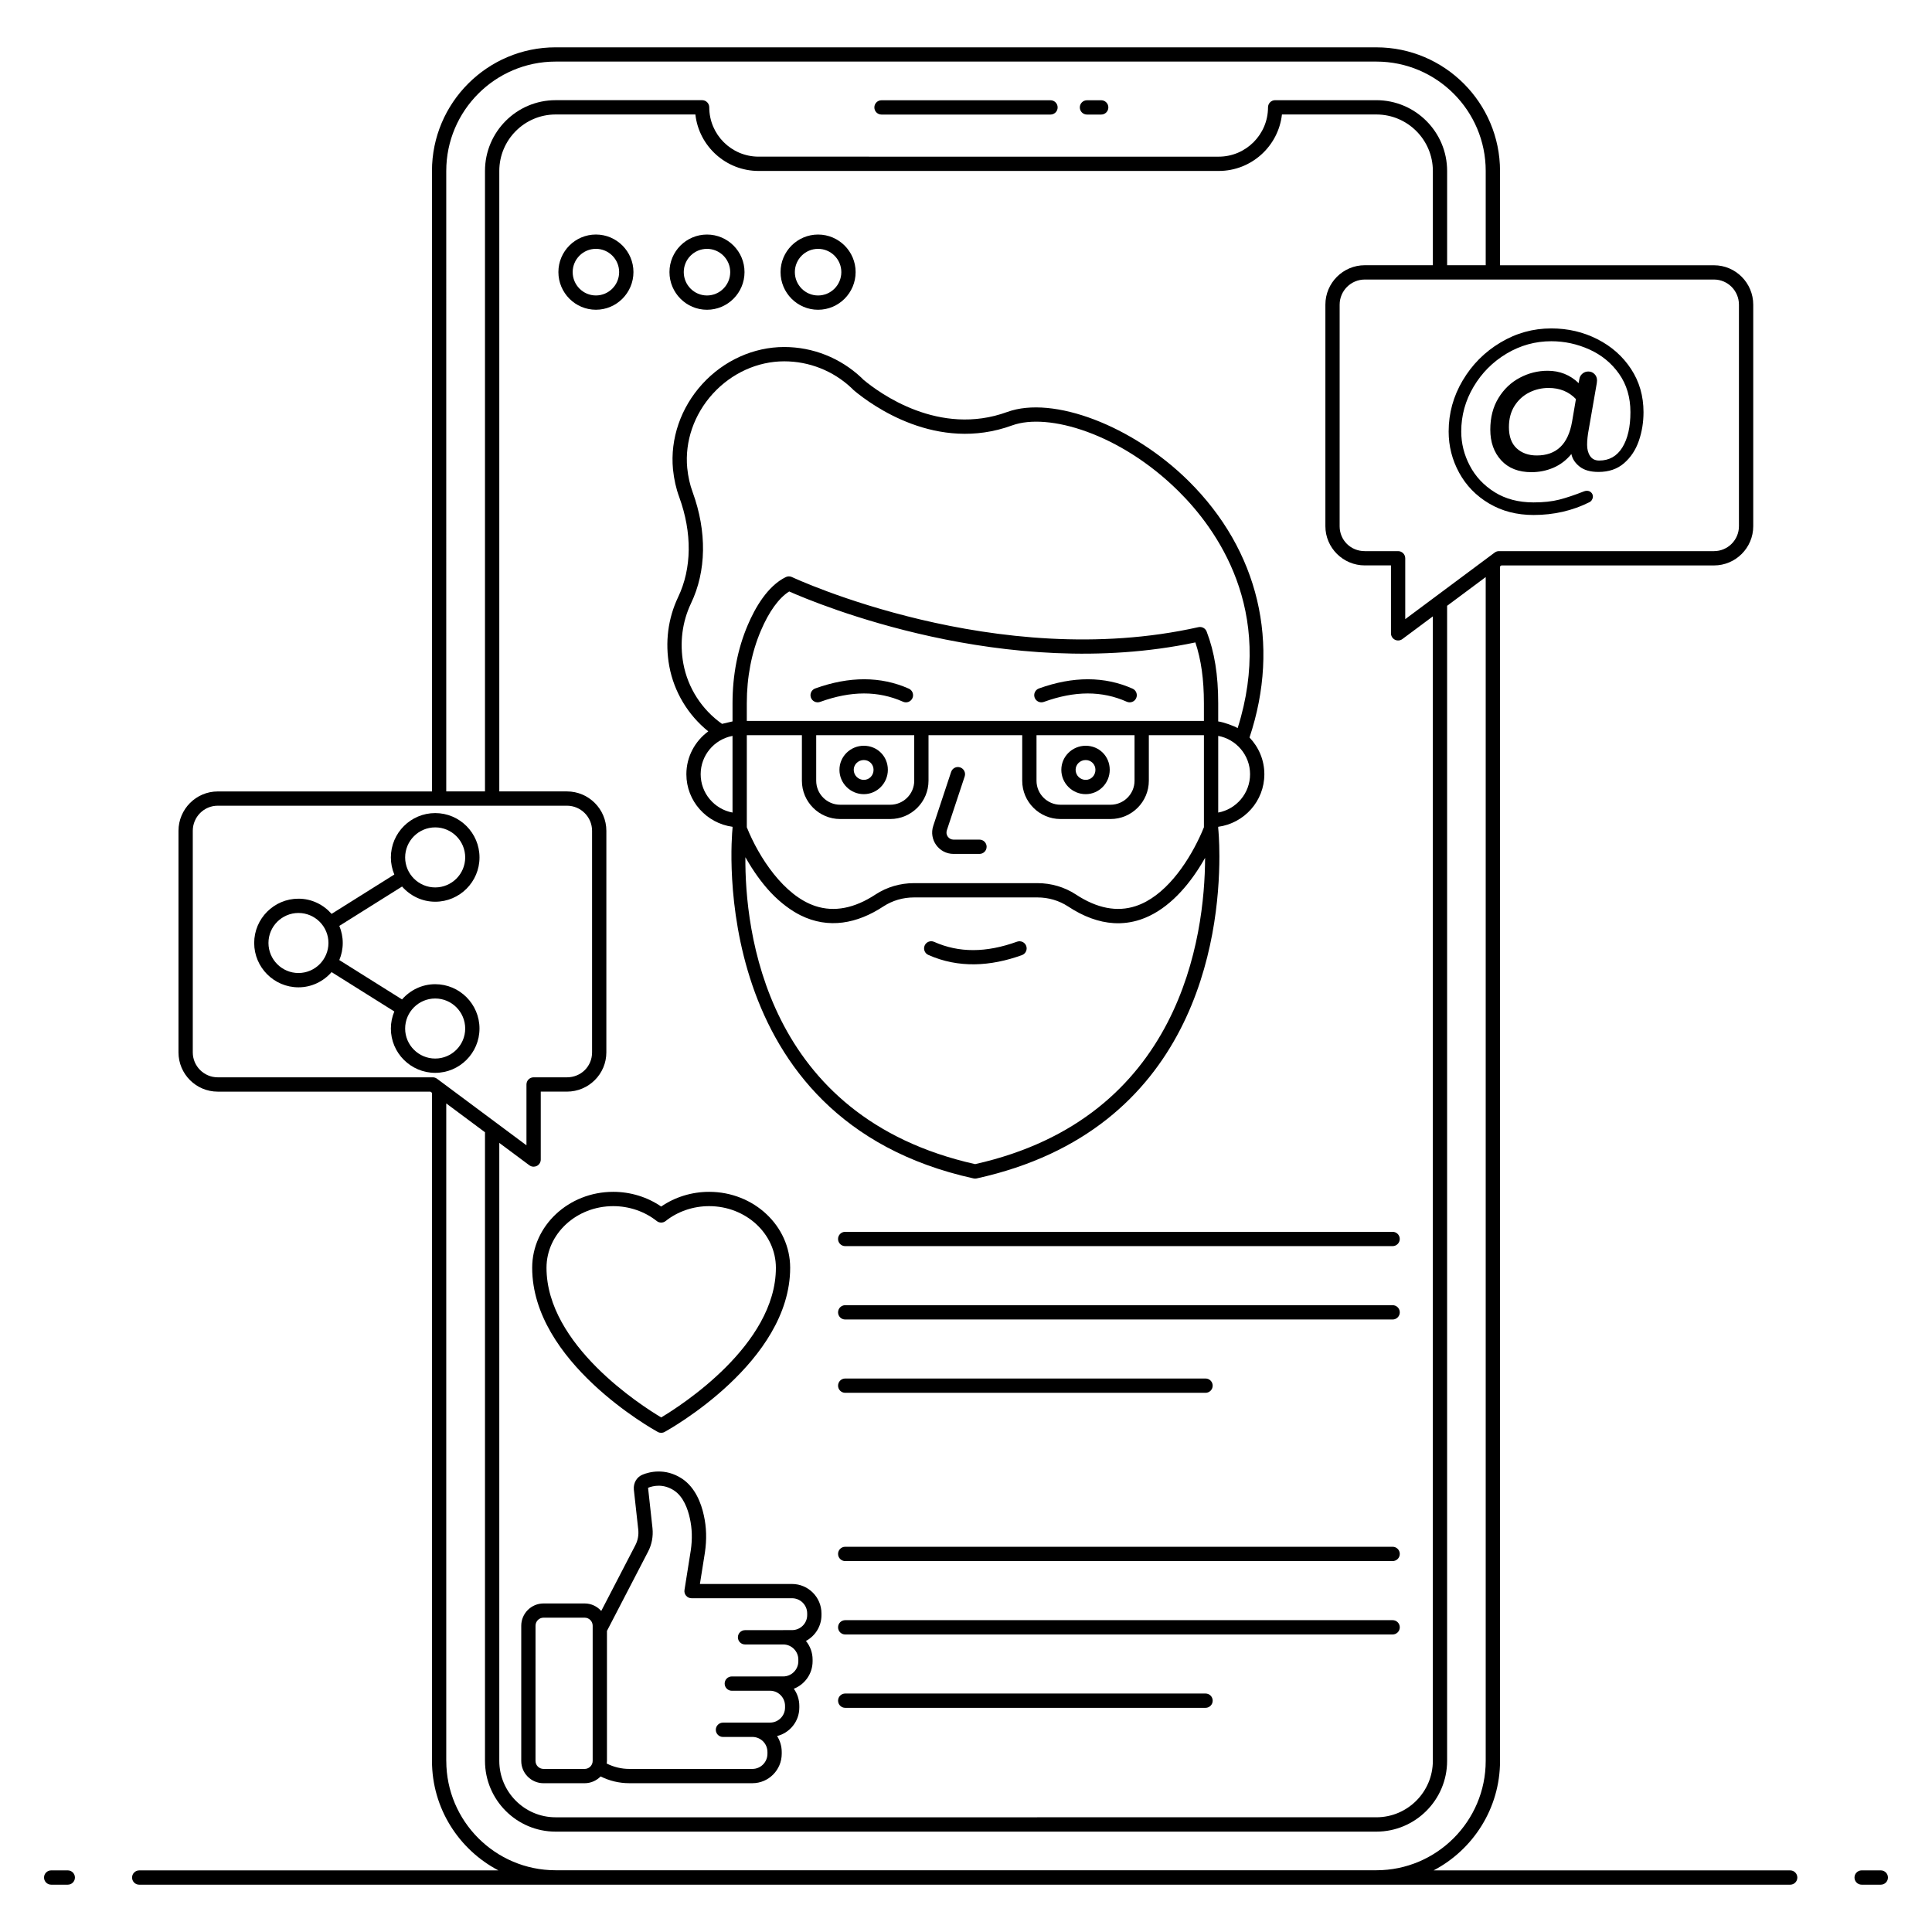 <?xml version="1.0" encoding="UTF-8"?>
<!-- Uploaded to: ICON Repo, www.svgrepo.com, Generator: ICON Repo Mixer Tools -->
<svg fill="#000000" width="800px" height="800px" version="1.1" viewBox="144 144 512 512" xmlns="http://www.w3.org/2000/svg">
 <g>
  <path d="m161.96 639.67h-4.394c-1.047 0-1.895 0.848-1.895 1.895s0.848 1.895 1.895 1.895h4.394c1.047 0 1.895-0.848 1.895-1.895s-0.848-1.895-1.895-1.895z"/>
  <path d="m618.42 639.67h-94.492c10.445-5.484 17.598-16.426 17.598-29.016l-0.004-316.55 0.344-0.258h56.359c5.734 0 10.402-4.664 10.402-10.398v-58.703c0-5.758-4.664-10.445-10.402-10.445h-56.703v-24.984c0-18.066-14.699-32.77-32.77-32.77l-217.51-0.004c-18.066 0-32.766 14.699-32.766 32.77v164.43h-56.773c-5.734 0-10.402 4.688-10.402 10.445v58.707c0 5.738 4.664 10.402 10.402 10.402h56.359l0.418 0.309v177.05c0 12.594 7.152 23.531 17.598 29.016l-95.18 0.004c-1.047 0-1.895 0.848-1.895 1.895s0.848 1.895 1.895 1.895h437.52c1.047 0 1.895-0.848 1.895-1.895s-0.848-1.895-1.895-1.895zm-13.582-414.93v58.707c0 3.644-2.969 6.609-6.613 6.609h-56.988c-0.406 0-0.805 0.133-1.129 0.375l-23.703 17.645v-16.125c0-1.047-0.848-1.895-1.895-1.895h-8.832c-3.734 0-6.66-2.902-6.66-6.609l0.004-58.707c0-3.672 2.988-6.66 6.66-6.66h92.547c3.644 0 6.609 2.984 6.609 6.66zm-328.52 222.14 7.965 5.93c0.332 0.246 0.73 0.375 1.129 0.375 0.289 0 0.582-0.066 0.852-0.199 0.641-0.32 1.043-0.977 1.043-1.695v-18h6.938c5.758 0 10.445-4.664 10.445-10.402l0.004-58.711c0-5.758-4.688-10.445-10.445-10.445h-17.93v-164.43c0-8.25 6.695-14.965 14.926-14.965h37.039c0.941 8.41 8.098 14.965 16.754 14.965h121.94c8.656 0 15.809-6.555 16.75-14.965h25.031c8.25 0 14.965 6.715 14.965 14.965v24.984h-18.039c-5.758 0-10.445 4.688-10.445 10.445v58.707c0 5.734 4.688 10.398 10.445 10.398h6.938v18c0 0.719 0.402 1.371 1.043 1.695 0.648 0.32 1.41 0.25 1.98-0.176l8.074-6.012v303.29c0 8.25-6.711 14.965-14.965 14.965l-217.51 0.004c-8.23 0-14.926-6.715-14.926-14.965zm-14.055-257.58c0-15.98 13-28.98 28.977-28.98h217.51c15.98 0 28.98 13 28.98 28.98v24.984h-10.227v-24.984c0-10.34-8.414-18.75-18.75-18.75h-26.82c-1.047 0-1.895 0.848-1.895 1.895 0 7.207-5.863 13.07-13.066 13.07l-121.94-0.004c-7.207 0-13.07-5.863-13.07-13.07 0-1.047-0.848-1.895-1.895-1.895h-38.828c-10.32 0-18.711 8.414-18.711 18.75v164.43h-10.266zm-60.562 240.2c-3.644 0-6.613-2.969-6.613-6.613v-58.707c0-3.672 2.969-6.66 6.613-6.66h58.613c0.02 0 0.035 0.012 0.055 0.012 0.02 0 0.035-0.012 0.055-0.012h13.945c0.02 0 0.035 0.012 0.055 0.012s0.035-0.012 0.055-0.012h19.766c3.672 0 6.66 2.984 6.66 6.66v58.707c0 3.711-2.926 6.613-6.66 6.613h-8.832c-1.047 0-1.895 0.848-1.895 1.895v16.125l-23.703-17.645c-0.324-0.242-0.723-0.375-1.129-0.375zm60.562 181.15v-174.23l10.266 7.641v166.59c0 10.34 8.395 18.75 18.711 18.75h217.51c10.34 0 18.75-8.414 18.75-18.75v-306.11l10.227-7.613v313.73c0 15.98-13 28.98-28.98 28.98h-217.5c-15.977 0-28.977-13-28.977-28.98z"/>
  <path d="m642.43 639.67h-5.074c-1.047 0-1.895 0.848-1.895 1.895s0.848 1.895 1.895 1.895h5.074c1.047 0 1.895-0.848 1.895-1.895s-0.848-1.895-1.895-1.895z"/>
  <path d="m377.61 174.36h44.781c1.047 0 1.895-0.848 1.895-1.895s-0.848-1.895-1.895-1.895h-44.781c-1.047 0-1.895 0.848-1.895 1.895s0.848 1.895 1.895 1.895z"/>
  <path d="m432.06 174.36h3.769c1.047 0 1.895-0.848 1.895-1.895s-0.848-1.895-1.895-1.895h-3.769c-1.047 0-1.895 0.848-1.895 1.895s0.848 1.895 1.895 1.895z"/>
  <path d="m331.7 337.82c-3.5 2.574-5.805 6.688-5.805 11.355 0 7.137 5.344 12.996 12.23 13.934v0.402c-0.289 2.852-6.941 77.227 63.887 92.785 0.262 0.059 0.535 0.062 0.812 0 58.055-12.762 64.324-63.934 64.324-85.344 0-4.258-0.254-6.922-0.312-7.457v-0.387c6.887-0.938 12.23-6.793 12.23-13.934 0-3.777-1.512-7.191-3.934-9.73 8.293-24.844 2.453-49.566-16.168-67.996-14.801-14.645-35.883-22.68-48.023-18.277-18.027 6.598-33.84-4.961-38.137-8.551l-0.539-0.539c-5.586-5.234-12.848-8.121-20.453-8.121-8.113 0-16.027 3.586-21.715 9.832-5.691 6.254-8.516 14.48-7.75 22.578 0.277 2.691 0.824 5.113 1.664 7.383 3.445 9.48 3.336 18.887-0.305 26.492-2.688 5.656-3.496 11.984-2.336 18.316 1.254 6.789 4.965 12.941 10.328 17.258zm-2.016 11.352c0-5 3.578-9.184 8.328-10.129 0.039-0.008 0.074-0.004 0.113-0.012v20.305c-4.797-0.895-8.441-5.109-8.441-10.164zm132.21 16.711c-3.398 7.231-9.285 15.727-16.906 18.234-4.965 1.641-10.309 0.598-15.891-3.086-3.004-1.957-6.512-2.988-10.145-2.988h-32.758c-3.629 0-7.141 1.031-10.152 2.992-5.586 3.68-10.949 4.727-15.945 3.082-8.316-2.723-15-12.906-18.184-20.887v-24.395h14.598v12.07c0 5.594 4.551 10.145 10.145 10.145h13.266c5.594 0 10.145-4.551 10.145-10.145v-12.07h24.832v12.07c0 5.594 4.551 10.145 10.145 10.145h13.266c5.594 0 10.145-4.551 10.145-10.145v-12.07h14.598v24.398c-0.359 0.902-0.746 1.773-1.156 2.648zm-101.59-27.047h25.977v12.07c0 3.504-2.852 6.356-6.356 6.356h-13.266c-3.504 0-6.356-2.852-6.356-6.356zm58.383 0h25.977v12.07c0 3.504-2.852 6.356-6.356 6.356h-13.266c-3.504 0-6.356-2.852-6.356-6.356zm44.363-3.789h-121.14v-4.656c0-6.961 1.25-13.434 3.719-19.234 2.133-5.047 4.777-8.695 7.516-10.41 7.266 3.219 57.234 24.125 107.64 13.5 1.539 4.617 2.262 9.801 2.262 16.145zm-60.629 117.46c-55.898-12.512-61.027-62.289-60.887-81.336 0.074 0.133 0.168 0.281 0.246 0.418 1.805 3.16 4.043 6.352 6.508 8.969 2.574 2.731 5.449 4.809 7.859 6.004 7.406 3.68 15.012 2.231 21.969-2.356 2.391-1.555 5.184-2.375 8.078-2.375h32.758c2.887 0 5.68 0.816 8.066 2.367 4.117 2.719 8.176 4.203 12.137 4.441 2.379 0.141 4.719-0.164 7.016-0.922 6.59-2.172 11.871-7.875 15.578-13.695 0.398-0.625 0.805-1.281 1.336-2.207 0.086-0.152 0.191-0.316 0.277-0.469-0.074 20.664-6.293 68.914-60.941 81.16zm64.418-93.168v-20.32c4.742 0.875 8.441 5.07 8.441 10.156 0 5.055-3.644 9.27-8.441 10.164zm-139.71-55.457c4.078-8.527 4.238-18.977 0.441-29.43-0.734-1.98-1.207-4.09-1.449-6.449-0.664-7.023 1.809-14.191 6.781-19.656 4.973-5.461 11.867-8.594 18.914-8.594 6.637 0 12.98 2.519 17.809 7.047l0.629 0.621c4.809 4.023 22.055 16.598 41.984 9.312 9.512-3.453 28.602 2.117 44.059 17.414 10.219 10.109 25.566 31.531 15.695 62.805-0.992-0.574-3.637-1.559-5.156-1.77v-4.785c0-7.531-0.973-13.578-3.059-19.023-0.336-0.879-1.254-1.371-2.184-1.172-53.496 12.004-107.19-13.02-107.72-13.277-0.523-0.246-1.133-0.242-1.648 0.016-4.891 2.41-8.184 8.266-10.078 12.746-2.668 6.266-4.019 13.234-4.019 20.711v4.781c-0.094 0.012-2.676 0.613-2.785 0.652-5.344-3.769-9.059-9.527-10.246-15.949-1.012-5.539-0.309-11.074 2.035-16z"/>
  <path d="m403.57 366.51h-6.867c-1.289 0-2.184-1.262-1.781-2.469l4.731-14.281c0.328-0.992-0.211-2.062-1.203-2.394-0.996-0.332-2.062 0.211-2.394 1.203l-4.731 14.281c-1.215 3.668 1.508 7.445 5.379 7.445h6.867c1.047 0 1.895-0.848 1.895-1.895 0-1.043-0.848-1.891-1.895-1.891z"/>
  <path d="m384.85 326.5c-7.414-3.301-15.762-3.316-24.812-0.051-0.984 0.355-1.492 1.441-1.137 2.426 0.34 0.949 1.395 1.5 2.426 1.141 8.207-2.973 15.398-2.984 21.988-0.051 0.961 0.43 2.074-0.004 2.5-0.961 0.418-0.957-0.012-2.078-0.965-2.504z"/>
  <path d="m444.14 326.5c-7.414-3.301-15.766-3.316-24.812-0.051-0.984 0.355-1.492 1.441-1.137 2.426 0.34 0.949 1.395 1.5 2.426 1.141 8.207-2.973 15.398-2.984 21.988-0.051 0.957 0.43 2.078-0.004 2.5-0.961 0.422-0.957-0.008-2.078-0.965-2.504z"/>
  <path d="m413.54 393.55c-8.215 2.969-15.41 2.981-21.988 0.051-0.961-0.426-2.078 0.004-2.5 0.961-0.426 0.953 0.004 2.074 0.957 2.5 8 3.559 16.484 3.059 24.816 0.051 0.984-0.355 1.492-1.441 1.137-2.426-0.352-0.977-1.434-1.477-2.422-1.137z"/>
  <path d="m372.92 354.46c3.512 0 6.371-2.898 6.371-6.457 0-3.574-2.797-6.371-6.371-6.371-3.559 0-6.457 2.856-6.457 6.371-0.004 3.562 2.894 6.457 6.457 6.457zm0-9.039c1.449 0 2.582 1.137 2.582 2.582 0 1.5-1.133 2.672-2.582 2.672-1.473 0-2.672-1.199-2.672-2.672 0-1.426 1.199-2.582 2.672-2.582z"/>
  <path d="m431.72 354.46c3.512 0 6.371-2.898 6.371-6.457 0-3.574-2.797-6.371-6.371-6.371-3.559 0-6.457 2.856-6.457 6.371-0.004 3.562 2.894 6.457 6.457 6.457zm0-9.039c1.449 0 2.582 1.137 2.582 2.582 0 1.5-1.133 2.672-2.582 2.672-1.473 0-2.672-1.199-2.672-2.672 0-1.426 1.199-2.582 2.672-2.582z"/>
  <path d="m311.87 216.1c0-5.484-4.461-9.949-9.945-9.949s-9.945 4.461-9.945 9.949c0 5.504 4.461 9.984 9.945 9.984 5.481 0 9.945-4.481 9.945-9.984zm-9.949 6.199c-3.394 0-6.156-2.777-6.156-6.195 0-3.394 2.762-6.16 6.156-6.16s6.156 2.762 6.156 6.16c0.004 3.414-2.758 6.195-6.156 6.195z"/>
  <path d="m331.36 226.09c5.484 0 9.945-4.481 9.945-9.984 0-5.484-4.461-9.949-9.945-9.949s-9.945 4.461-9.945 9.949c0 5.504 4.461 9.984 9.945 9.984zm0-16.141c3.394 0 6.156 2.762 6.156 6.16 0 3.418-2.762 6.195-6.156 6.195s-6.156-2.777-6.156-6.195c0-3.398 2.762-6.16 6.156-6.16z"/>
  <path d="m360.8 226.09c5.484 0 9.949-4.481 9.949-9.984 0-5.484-4.465-9.949-9.949-9.949s-9.945 4.461-9.945 9.949c0 5.504 4.461 9.984 9.945 9.984zm0-16.141c3.394 0 6.16 2.762 6.16 6.16 0 3.418-2.762 6.195-6.16 6.195-3.394 0-6.156-2.777-6.156-6.195 0-3.398 2.762-6.16 6.156-6.16z"/>
  <path d="m318.31 523.48c0.281 0.156 0.598 0.234 0.91 0.234s0.629-0.078 0.91-0.234c1.359-0.746 33.27-18.582 33.27-43.508 0-11.098-9.633-20.125-21.477-20.125-4.578 0-9.039 1.375-12.707 3.898-3.668-2.523-8.125-3.898-12.707-3.898-11.844 0-21.477 9.027-21.477 20.125 0.008 24.93 31.918 42.762 33.277 43.508zm-11.793-59.84c4.231 0 8.324 1.402 11.527 3.945 0.688 0.547 1.668 0.547 2.356 0 3.203-2.547 7.297-3.945 11.527-3.945 9.754 0 17.691 7.328 17.691 16.336 0 20.469-25.238 36.578-30.395 39.656-5.164-3.074-30.395-19.164-30.395-39.656 0-9.008 7.934-16.336 17.688-16.336z"/>
  <path d="m366.09 472.34c0 1.047 0.848 1.895 1.895 1.895h145.07c1.047 0 1.895-0.848 1.895-1.895 0-1.047-0.848-1.895-1.895-1.895h-145.07c-1.047 0-1.895 0.848-1.895 1.895z"/>
  <path d="m513.07 489.89h-145.08c-1.047 0-1.895 0.848-1.895 1.895s0.848 1.895 1.895 1.895h145.07c1.047 0 1.895-0.848 1.895-1.895 0-1.051-0.844-1.895-1.891-1.895z"/>
  <path d="m367.99 513.11h95.488c1.047 0 1.895-0.848 1.895-1.895s-0.848-1.895-1.895-1.895h-95.488c-1.047 0-1.895 0.848-1.895 1.895s0.848 1.895 1.895 1.895z"/>
  <path d="m513.07 553.91h-145.08c-1.047 0-1.895 0.848-1.895 1.895s0.848 1.895 1.895 1.895h145.07c1.047 0 1.895-0.848 1.895-1.895s-0.844-1.895-1.891-1.895z"/>
  <path d="m513.07 573.36h-145.08c-1.047 0-1.895 0.848-1.895 1.895s0.848 1.895 1.895 1.895h145.07c1.047 0 1.895-0.848 1.895-1.895s-0.844-1.895-1.891-1.895z"/>
  <path d="m463.48 592.8h-95.488c-1.047 0-1.895 0.848-1.895 1.895 0 1.047 0.848 1.895 1.895 1.895h95.488c1.047 0 1.895-0.848 1.895-1.895 0-1.047-0.848-1.895-1.895-1.895z"/>
  <path d="m288.04 616.57h10.895c1.656 0 3.152-0.691 4.231-1.793 2.375 1.176 4.934 1.789 7.621 1.789h32.613c4.281 0 7.766-3.504 7.766-7.805v-0.453c0-1.57-0.453-3.027-1.23-4.242 3.379-0.84 5.891-3.898 5.891-7.535v-0.453c0-1.695-0.539-3.262-1.457-4.543 2.91-1.137 4.977-3.969 4.977-7.277v-0.453c0-1.871-0.664-3.594-1.766-4.938 2.449-1.309 4.117-3.883 4.117-6.84v-0.453c0-4.301-3.5-7.805-7.805-7.805h-24.41l1.324-8.324c0.516-3.504 0.418-6.738-0.289-9.879-0.676-3.125-2.227-7.344-5.773-9.707-4.512-2.961-8.797-1.738-10.387-1.09-1.574 0.598-2.535 2.18-2.383 3.981l1.172 10.637c0.148 1.434-0.121 2.859-0.781 4.121l-9.031 17.414c-1.082-1.215-2.641-1.992-4.394-1.992h-10.895c-3.258 0-5.91 2.652-5.91 5.914v35.832c-0.004 3.242 2.648 5.894 5.906 5.894zm27.684-61.324c1.008-1.918 1.418-4.086 1.191-6.277l-1.172-10.691c1.336-0.531 4.019-1.168 6.91 0.73 2.481 1.652 3.629 4.91 4.164 7.363 0.605 2.695 0.684 5.481 0.246 8.496l-1.668 10.492c-0.184 1.148 0.707 2.191 1.871 2.191h26.629c2.215 0 4.016 1.801 4.016 4.016v0.453c0 2.195-1.801 3.977-4.016 3.977h-2.348c-0.02 0-0.035 0.012-0.055 0.012h-10.047c-1.047 0-1.895 0.848-1.895 1.895 0 1.047 0.848 1.895 1.895 1.895 0.203 0-1.66 0 10.137-0.004 2.199 0.02 3.984 1.809 3.984 4.008v0.453c0 2.215-1.801 4.016-4.016 4.016h-3.484c-0.008 0-0.012 0.004-0.02 0.004h-10.109c-1.047 0-1.895 0.848-1.895 1.895 0 1.047 0.848 1.895 1.895 1.895 0.176 0-1.535 0 10.129-0.004 2.195 0 3.977 1.801 3.977 4.016v0.453c0 2.195-1.785 3.977-3.981 3.977h-4.543c-0.02 0-0.035 0.012-0.055 0.012h-7.871c-1.047 0-1.895 0.848-1.895 1.895s0.848 1.895 1.895 1.895h7.93c2.168 0.078 3.859 1.824 3.859 4.004v0.453c0 2.215-1.785 4.016-3.981 4.016h-32.613c-2.137 0-4.16-0.504-6.008-1.43 0.027-0.23 0.07-0.453 0.07-0.688v-34.457zm-29.805 19.582c0-1.172 0.953-2.129 2.125-2.129h10.895c1.172 0 2.125 0.953 2.125 2.129v35.832c0 0.293-0.059 0.57-0.168 0.82 0 0.004 0 0.004-0.004 0.008-0.324 0.762-1.078 1.293-1.957 1.293h-10.895c-1.172 0-2.125-0.949-2.125-2.125z"/>
  <path d="m271.07 416.58c0-6.481-5.266-11.758-11.734-11.758-3.516 0-6.637 1.582-8.793 4.035l-16.625-10.43c0.586-1.395 0.914-2.926 0.914-4.535 0-1.602-0.328-3.129-0.91-4.519l16.629-10.43c2.156 2.445 5.277 4.023 8.789 4.023 6.473 0 11.734-5.266 11.734-11.738 0-6.481-5.266-11.754-11.734-11.754-6.481 0-11.754 5.269-11.754 11.754 0 1.605 0.328 3.133 0.914 4.527l-16.625 10.43c-2.152-2.445-5.269-4.023-8.777-4.023-6.473 0-11.734 5.266-11.734 11.734 0 6.481 5.266 11.754 11.734 11.754 3.508 0 6.625-1.578 8.777-4.031l16.625 10.43c-0.586 1.395-0.914 2.926-0.914 4.531 0 6.469 5.273 11.734 11.754 11.734 6.465 0 11.73-5.266 11.73-11.734zm-11.738-53.316c4.383 0 7.949 3.574 7.949 7.965 0 4.383-3.566 7.949-7.949 7.949-4.394 0-7.965-3.566-7.965-7.949 0-4.391 3.574-7.965 7.965-7.965zm-36.238 38.594c-4.383 0-7.949-3.574-7.949-7.965 0-4.379 3.566-7.945 7.949-7.945 4.383 0 7.949 3.566 7.949 7.945-0.004 4.394-3.57 7.965-7.949 7.965zm28.273 14.723c0-4.394 3.574-7.969 7.965-7.969 4.383 0 7.949 3.574 7.949 7.969 0 4.379-3.566 7.945-7.949 7.945-4.391 0-7.965-3.566-7.965-7.945z"/>
  <path d="m531.63 244.82c-2.481 4.191-3.723 8.703-3.723 13.535 0 3.887 0.93 7.531 2.789 10.934 1.859 3.398 4.5 6.113 7.922 8.141 3.422 2.031 7.356 3.047 11.801 3.047 5.344 0 10.285-1.133 14.816-3.398 0.258-0.129 0.473-0.332 0.641-0.609s0.258-0.57 0.258-0.867c0-0.43-0.152-0.789-0.453-1.09-0.297-0.297-0.684-0.449-1.152-0.449-0.215 0-0.449 0.043-0.703 0.129-2.481 0.98-4.684 1.719-6.609 2.215-1.922 0.492-4.188 0.734-6.797 0.734-3.977 0-7.406-0.898-10.293-2.691-2.887-1.797-5.09-4.141-6.606-7.027-1.52-2.887-2.277-5.91-2.277-9.07 0-4.234 1.09-8.188 3.273-11.867 2.18-3.676 5.098-6.602 8.754-8.785 3.656-2.18 7.602-3.273 11.832-3.273 3.508 0 6.875 0.73 10.102 2.184 3.227 1.457 5.848 3.602 7.859 6.445 2.008 2.844 3.016 6.231 3.016 10.168 0 3.93-0.719 7.051-2.148 9.363-1.434 2.309-3.477 3.461-6.129 3.461-1.066 0-1.867-0.398-2.402-1.184-0.535-0.793-0.801-1.785-0.801-2.984 0-1.195 0.148-2.582 0.449-4.164l2.117-12.188 0.062-0.703c0-0.684-0.223-1.254-0.672-1.703-0.449-0.449-0.996-0.672-1.633-0.672-0.602 0-1.125 0.191-1.574 0.578-0.449 0.383-0.715 0.855-0.801 1.41l-0.191 1.09c-2.269-2.18-5.004-3.273-8.211-3.273-2.609 0-5.078 0.621-7.41 1.863-2.332 1.238-4.211 3.031-5.641 5.387-1.434 2.348-2.152 5.133-2.152 8.336 0 3.336 0.965 6.055 2.887 8.148s4.598 3.141 8.016 3.141c2.055 0 4-0.398 5.84-1.184 1.836-0.793 3.418-2 4.746-3.629 0.258 1.285 0.984 2.394 2.184 3.336 1.195 0.945 2.863 1.414 5.004 1.414 2.734 0 4.988-0.773 6.766-2.312 1.773-1.539 3.078-3.504 3.91-5.898 0.832-2.394 1.25-4.938 1.25-7.629 0-4.281-1.102-8.098-3.305-11.453s-5.172-5.984-8.914-7.887c-3.742-1.906-7.812-2.856-12.219-2.856-4.832 0-9.328 1.246-13.5 3.754-4.176 2.5-7.5 5.844-9.977 10.035zm28.988 10.906c-1.027 5.988-4.148 8.977-9.363 8.977-2.184 0-3.957-0.633-5.324-1.891-1.367-1.262-2.051-3.133-2.051-5.617 0-2.176 0.492-4.051 1.473-5.609 0.984-1.562 2.277-2.746 3.879-3.559 1.602-0.809 3.324-1.215 5.16-1.215 2.953 0 5.367 0.98 7.246 2.949z"/>
 </g>
</svg>